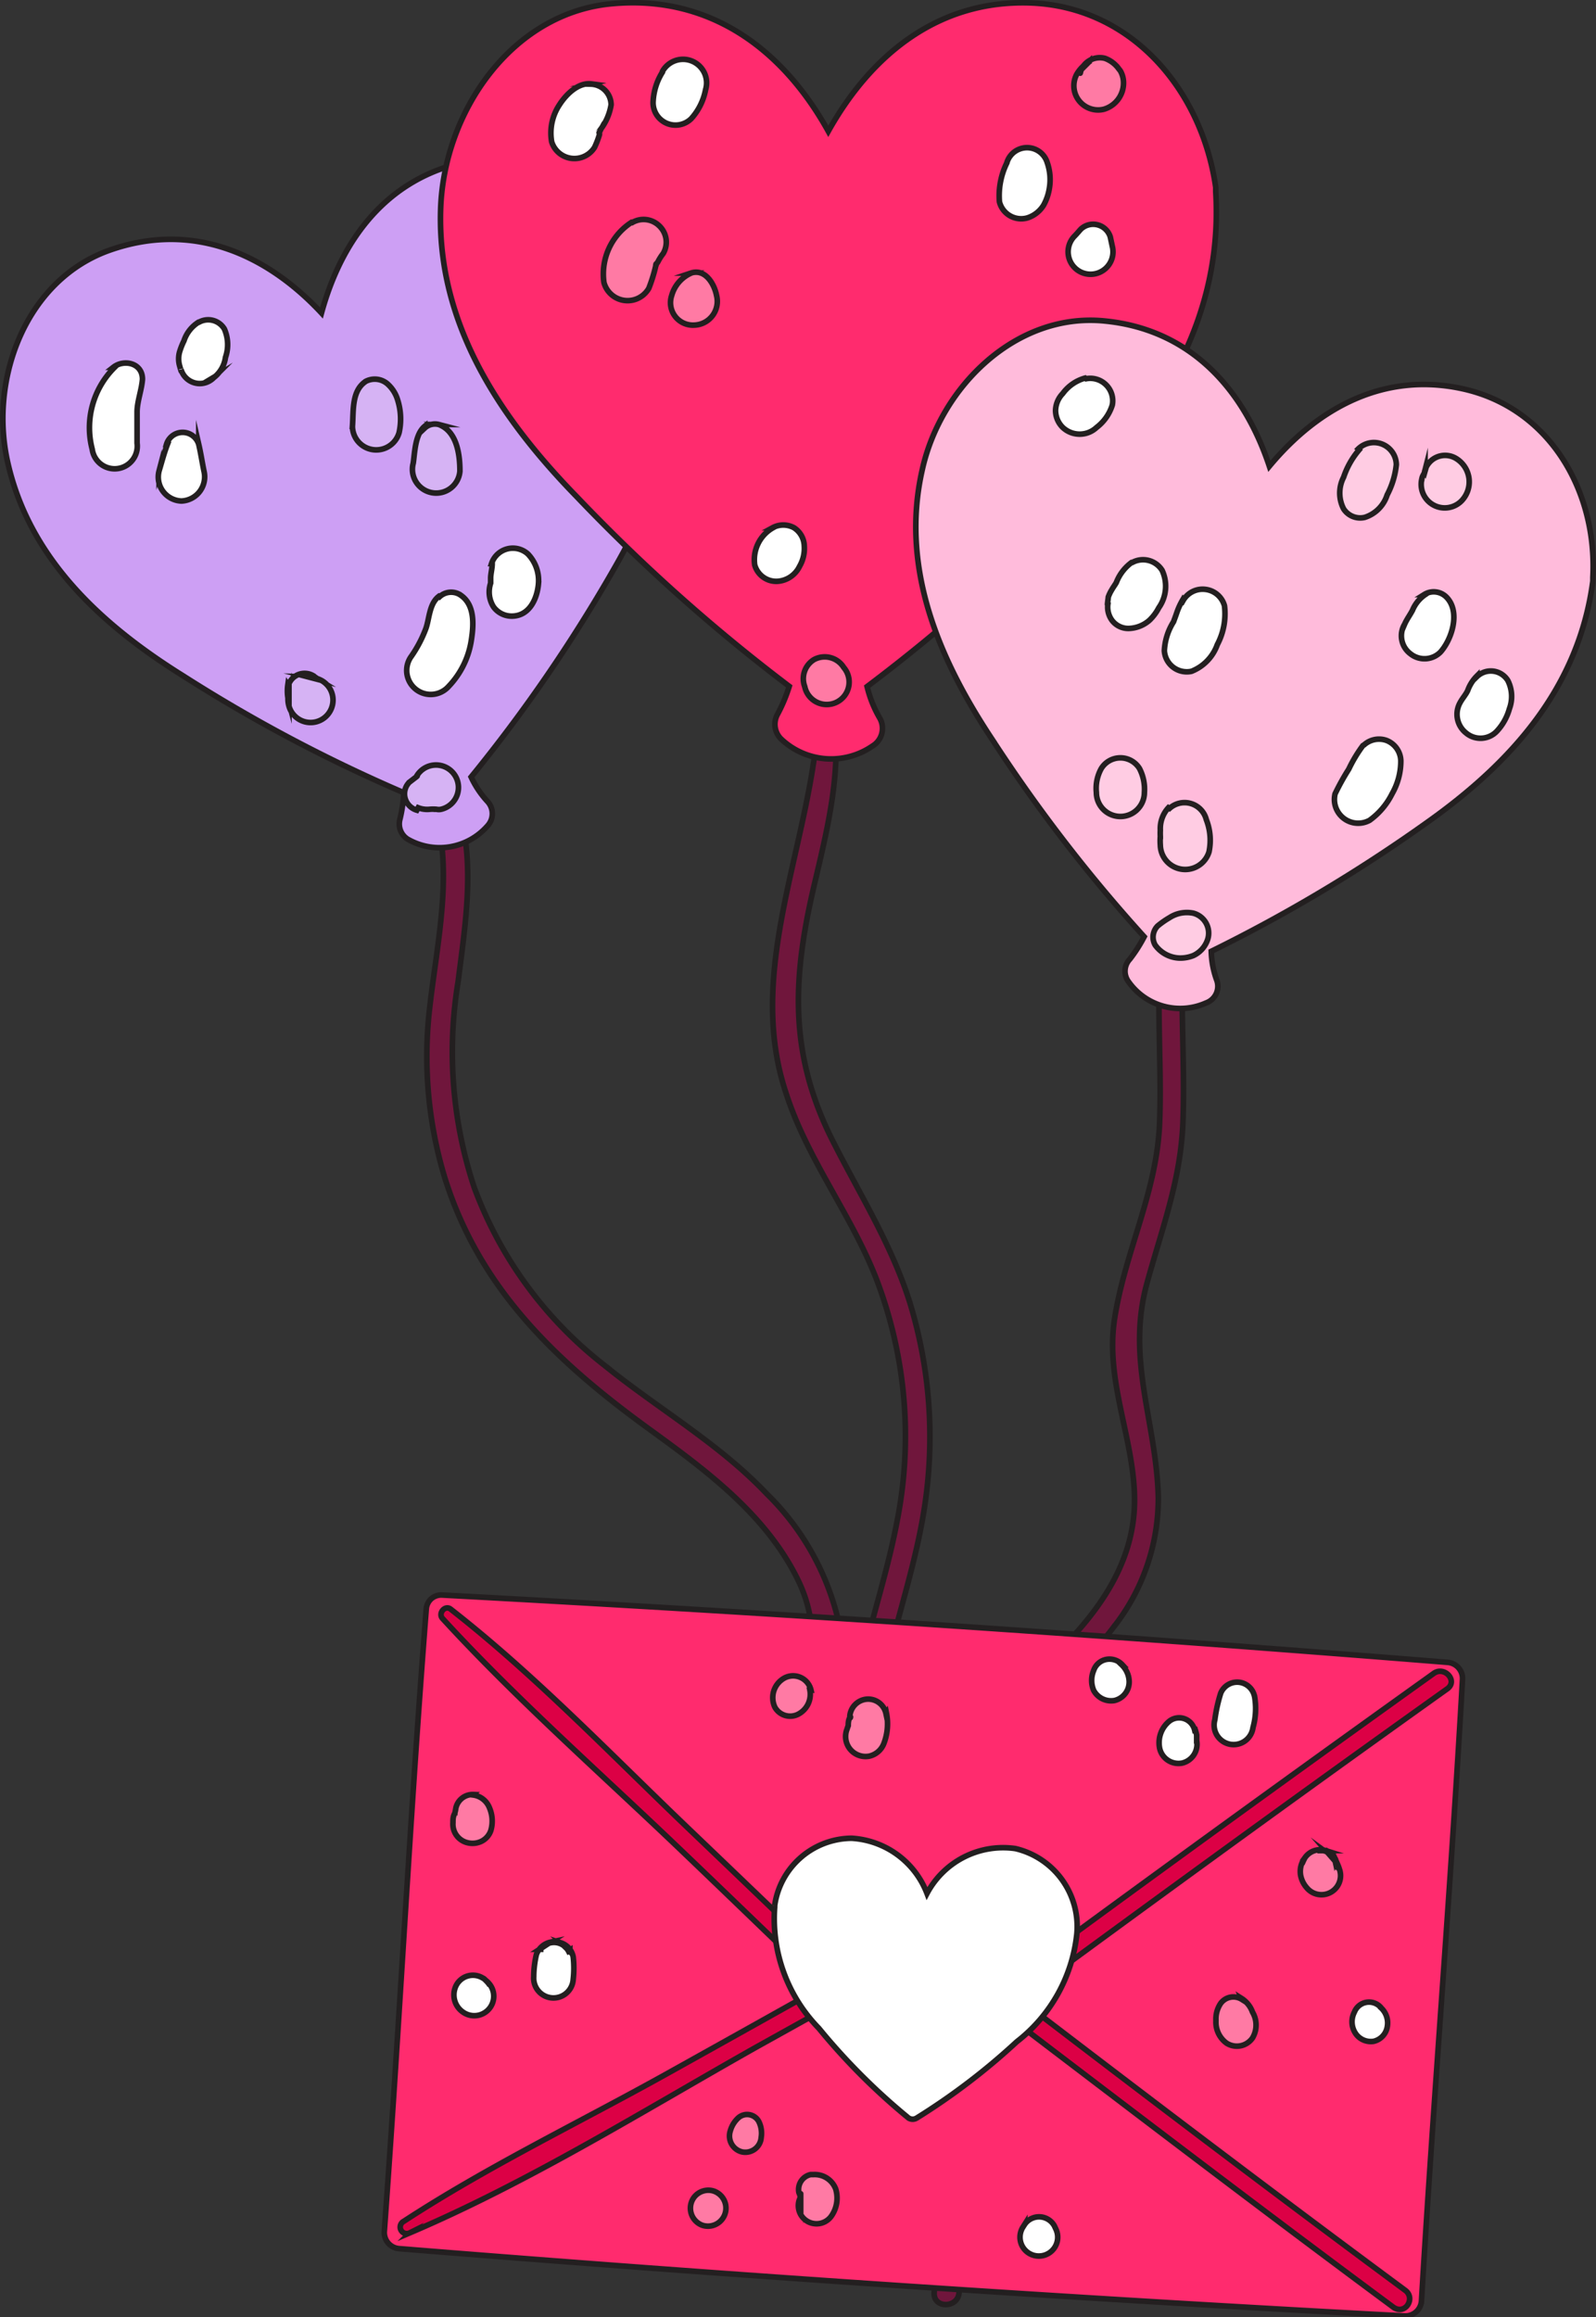 <svg xmlns="http://www.w3.org/2000/svg" viewBox="0 0 71.14 103.27"><rect x="0" y="0" width="71.14" height="103.27" fill="#333333" stroke="none"/><defs><style>.cls-1{fill:#70163c;}.cls-1,.cls-2,.cls-3,.cls-4,.cls-5,.cls-6,.cls-7,.cls-8,.cls-9{stroke:#231f20;stroke-miterlimit:10;stroke-width:0.25px;}.cls-2{fill:#cd9ff4;}.cls-3{fill:#ff2b6e;}.cls-4{fill:#ffbbdb;}.cls-5{fill:#d6b3f4;}.cls-6{fill:#fff;}.cls-7{fill:#ff7aa4;}.cls-8{fill:#ffcce3;}.cls-9{fill:#dc0045;}</style></defs><g id="Layer_2" data-name="Layer 2"><g id="balloons_pink_bl"><path class="cls-1" d="M19.15,35.31c1.17,3.21.37,6.35,0,9.63a18.65,18.65,0,0,0,.66,7.5c1.55,5,5,8.26,9.15,11.27,2.55,1.85,5.21,3.82,6.62,6.73s0,5.51.43,8.48c.45,3.26,2.21,6.15,2.57,9.48a24.07,24.07,0,0,1-1.29,10.34c-.23.67.81.94,1,.29,2.2-5.89,1.67-11.76-.44-17.56a10.1,10.1,0,0,1-.58-5.6A10.59,10.59,0,0,0,37.52,73a11.61,11.61,0,0,0-3.34-6.42c-2.13-2.25-4.86-3.8-7.25-5.74a17.88,17.88,0,0,1-5.79-7.91,19.19,19.19,0,0,1-.72-9.18c.38-3,.85-5.81-.28-8.66-.24-.6-1.21-.35-1,.27Z"/><path class="cls-1" d="M36.48,31.88c-.27,5.61-3.32,11.3-1.43,16.88C36,51.7,38,54.21,39.1,57.1A19.57,19.57,0,0,1,40,67.73c-.56,3-1.66,5.85-2.08,8.86a22.55,22.55,0,0,0,.28,7.33c1.14,6.12,3.83,11.91,3.44,18.26-.05.71,1.06.71,1.11,0,.37-5.87-1.85-11.29-3.13-16.92a23,23,0,0,1-.33-10.08c.6-2.88,1.64-5.66,2-8.59a20.47,20.47,0,0,0-.73-8.52c-.83-2.66-2.34-5-3.55-7.44-1.82-3.74-1.68-7-.76-11,.61-2.61,1.28-5.15.91-7.84-.06-.42-.7-.29-.72.1Z"/><path class="cls-1" d="M51.79,42c-.28,2.65,0,5.3-.1,8-.11,3.11-1.52,5.71-2,8.72-.45,2.78.83,5.3.88,8,.07,3.72-2.7,6.4-5.32,8.64C42,78.06,37.76,81.22,39.6,86c.92,2.35,2.72,4.29,3.89,6.51a29.11,29.11,0,0,1,2.88,8.84c.11.7,1.17.4,1.06-.29a28.94,28.94,0,0,0-2.08-7.25c-1.09-2.51-2.75-4.58-4.07-6.94-3.64-6.53,5.08-9.95,8.35-14.34a9.27,9.27,0,0,0,2-5.79c-.08-3.35-1.44-6.12-.51-9.53.68-2.48,1.52-4.64,1.61-7.24s-.13-5.31,0-8c0-.62-.88-.59-.94,0Z"/><path class="cls-2" d="M29.57,12.58a.52.52,0,0,0-.07-.15.09.09,0,0,0,0,0c-1.4-3.54-4.85-6-8.72-5.22-3.55.74-5.56,3.48-6.45,6.74-2.46-2.64-5.75-4.1-9.44-2.8S-.47,16.79.32,20.5c.94,4.37,4.2,7.35,7.84,9.62A68.52,68.52,0,0,0,18,35.33a6.47,6.47,0,0,1-.17,1.17.8.8,0,0,0,.34.9,2.84,2.84,0,0,0,3.55-.58.8.8,0,0,0,0-1.11A4.23,4.23,0,0,1,21,34.63a68.67,68.67,0,0,0,6.33-9.21C29.64,21.43,31,17.16,29.57,12.58Z"/><path class="cls-3" d="M54.19,8.54l0-.19v0C53.57,4,50.43.29,45.92.13c-4.13-.14-7.11,2.34-9,5.72-2-3.61-5.25-6.11-9.69-5.68S19.77,5,19.64,9.34c-.16,5.1,2.65,9.29,6.06,12.79a78.58,78.58,0,0,0,9.48,8.46,7.07,7.07,0,0,1-.52,1.24.92.92,0,0,0,.14,1.09,3.24,3.24,0,0,0,4.09.33A.92.92,0,0,0,39.21,32a5.19,5.19,0,0,1-.56-1.4,77.6,77.6,0,0,0,9.53-8.49C51.86,18.35,54.52,14,54.19,8.54Z"/><path class="cls-4" d="M71,25.9v-.17s0,0,0,0c.2-3.8-1.89-7.51-5.75-8.39-3.54-.8-6.51.84-8.67,3.44-1.14-3.43-3.52-6.13-7.41-6.48s-7.24,2.93-8.06,6.63c-1,4.37.74,8.44,3.1,12A69,69,0,0,0,51,41.75a6.44,6.44,0,0,1-.64,1,.78.78,0,0,0-.06,1,2.82,2.82,0,0,0,3.46.95.79.79,0,0,0,.48-1,4.05,4.05,0,0,1-.25-1.3,68.75,68.75,0,0,0,9.6-5.73C67.36,34,70.37,30.66,71,25.9Z"/><path class="cls-5" d="M39.24,83.77a16.94,16.94,0,0,0-3.4-4.52C34.75,78.35,33,78,32,79.32s0,2.69,1.09,3.46a10.24,10.24,0,0,0,5.74,1.78c.71,0,.69-1,0-1.09a11.51,11.51,0,0,1-3.38-.7,6.17,6.17,0,0,1-2-1.12c-1.11-1.11-.33-2.48,1.13-1.92,1.8.69,2.74,3.23,3.91,4.63.36.43,1-.12.76-.59Z"/><path class="cls-5" d="M39.17,84.36c1.17-1.41,2.1-3.93,3.91-4.63,1.46-.56,2.24.81,1.13,1.92a5.53,5.53,0,0,1-1.66,1,11.13,11.13,0,0,1-3.73.85c-.68.06-.71,1.1,0,1.09a10.22,10.22,0,0,0,5.74-1.78c1.06-.77,2-2.22,1.09-3.46s-2.75-1-3.84-.07a17,17,0,0,0-3.41,4.52c-.27.46.41,1,.77.59Z"/><path class="cls-5" d="M34.18,87.78a12.24,12.24,0,0,0,3.25-1.73c.75-.56,2-1.36,2-2.37a.37.37,0,0,0-.46-.36c-.81.17-1.4,1.14-2,1.66a11.78,11.78,0,0,1-3,1.73c-.65.26-.39,1.32.29,1.07Z"/><path class="cls-5" d="M43.76,86.71A12,12,0,0,1,40.7,85c-.64-.52-1.21-1.49-2-1.66a.37.37,0,0,0-.46.36c0,1,1.27,1.81,2,2.37a12.18,12.18,0,0,0,3.24,1.73c.68.25.95-.81.3-1.07Z"/><path class="cls-6" d="M5.11,16.37a3.79,3.79,0,0,0-1,3.65,1,1,0,0,0,2-.27c0-.47,0-.93,0-1.39s.21-1,.24-1.46c0-.73-.83-.9-1.3-.53Z"/><path class="cls-6" d="M7.46,19.81c-.15.39-.25.78-.37,1.18a1.07,1.07,0,0,0,1,1.34,1.08,1.08,0,0,0,1-1.34c-.08-.39-.14-.79-.23-1.18a.75.75,0,0,0-1.44,0Z"/><path class="cls-6" d="M8.85,14.36a1.54,1.54,0,0,0-.65.83A3.13,3.13,0,0,0,8,15.7a1.14,1.14,0,0,0,0,.58s.12.44.07.19a.87.87,0,0,0,1.44.38l.06-.06-.4.24a1.37,1.37,0,0,0,.88-1.1A1.74,1.74,0,0,0,10,14.66a.84.84,0,0,0-1.13-.3Z"/><path class="cls-6" d="M19.56,26.58c-.43.33-.42,1-.58,1.44a5.61,5.61,0,0,1-.68,1.28A1.07,1.07,0,0,0,20,30.59a3.8,3.8,0,0,0,1-2c.12-.73.19-1.69-.54-2.11a.76.76,0,0,0-.87.12Z"/><path class="cls-6" d="M21.94,25.12c0,.21-.06.41-.07.62,0,0,0,.18,0,.21,0-.14,0-.17,0-.09l0,.13A1.24,1.24,0,0,0,22,27.05a1,1,0,0,0,.81.41c.78,0,1.13-.76,1.19-1.43a1.71,1.71,0,0,0-.47-1.34,1,1,0,0,0-1.62.43Z"/><path class="cls-6" d="M26.37,3.74c-.6-.08-1.15.48-1.44.94a2.27,2.27,0,0,0-.34,1.64,1.06,1.06,0,0,0,1.91.25A4.07,4.07,0,0,0,26.72,6l0-.11c-.06.11.08-.15.07-.15a2.48,2.48,0,0,0,.45-1.07.93.93,0,0,0-.91-.92Z"/><path class="cls-6" d="M29.53,3.21a2.72,2.72,0,0,0-.42,1.37,1,1,0,0,0,1.7.71A2.66,2.66,0,0,0,31.45,4a1.05,1.05,0,0,0-1.92-.82Z"/><path class="cls-6" d="M44.88,7.26A3.3,3.3,0,0,0,44.55,9a1,1,0,0,0,1.25.71,1.32,1.32,0,0,0,.72-.57,2.28,2.28,0,0,0,.25-.72,2.32,2.32,0,0,0-.09-1.17.94.94,0,0,0-1.8,0Z"/><path class="cls-6" d="M48.17,10.22c-.09.1-.18.21-.28.31a1,1,0,1,0,1.69.45l-.09-.42a.8.8,0,0,0-1.32-.34Z"/><path class="cls-6" d="M34.46,23.52a1.64,1.64,0,0,0-.82,1.66,1,1,0,0,0,1,.73,1.18,1.18,0,0,0,1-.67,1.58,1.58,0,0,0,.21-.9,1,1,0,0,0-.46-.82,1,1,0,0,0-.95,0Z"/><path class="cls-6" d="M50.44,25.07a2,2,0,0,0-.68.89c-.06.11-.14.21-.2.32a1.68,1.68,0,0,0-.16.33c0,.06-.08.55,0,.22a1,1,0,0,0,.16.81.91.91,0,0,0,.74.37,1.46,1.46,0,0,0,.93-.36,2.11,2.11,0,0,0,.42-.56,1.67,1.67,0,0,0,.15-1.67,1,1,0,0,0-1.33-.35Z"/><path class="cls-6" d="M52.72,26.73a3.15,3.15,0,0,0-.27.59c-.05.15-.12.33-.14.39A2.65,2.65,0,0,0,51.9,29a1,1,0,0,0,1.21.92,2,2,0,0,0,1.15-1.19A2.93,2.93,0,0,0,54.58,27a1,1,0,0,0-.84-.73,1,1,0,0,0-1,.49Z"/><path class="cls-6" d="M60.75,33.23a6.22,6.22,0,0,0-.63,1.05,10.66,10.66,0,0,0-.61,1.1,1.06,1.06,0,0,0,1.54,1.18,3.23,3.23,0,0,0,1-1.18,2.94,2.94,0,0,0,.39-1.47A1,1,0,0,0,61.8,33a1,1,0,0,0-1,.2Z"/><path class="cls-6" d="M65.83,30.13a1.76,1.76,0,0,0-.41.65c-.09.19-.24.35-.34.54a1.06,1.06,0,0,0,.27,1.35,1,1,0,0,0,1.37-.08,2.42,2.42,0,0,0,.56-1,1.58,1.58,0,0,0-.07-1.26.89.89,0,0,0-1.38-.17Z"/><path class="cls-6" d="M63.53,26.5a1.57,1.57,0,0,0-.57.7c-.11.21-.26.41-.35.62a1,1,0,0,0,.26,1.32,1,1,0,0,0,1.34-.08c.52-.59.89-1.8.27-2.44a.8.8,0,0,0-1-.12Z"/><path class="cls-6" d="M48.37,16.85a1.85,1.85,0,0,0-1,.69,1.13,1.13,0,0,0-.32.75,1.07,1.07,0,0,0,.32.76,1.1,1.1,0,0,0,1.51,0,2,2,0,0,0,.7-1,1,1,0,0,0-1.17-1.17Z"/><path class="cls-7" d="M28.15,9.91a2.74,2.74,0,0,0-1.23,2.68,1.09,1.09,0,0,0,2,.26,7,7,0,0,0,.31-1c0-.12.06-.13,0,0,0-.07.07-.13.1-.19a2.21,2.21,0,0,1,.23-.36,1,1,0,0,0-.16-1.22,1,1,0,0,0-1.22-.16Z"/><path class="cls-7" d="M30.81,12.17a1.55,1.55,0,0,0-.87,1,1,1,0,0,0,1,1.32,1.06,1.06,0,0,0,1-1.32c-.1-.52-.51-1.21-1.14-1Z"/><path class="cls-7" d="M35.87,30.6a1,1,0,1,0,1.74-.85,1,1,0,0,0-1.33-.35,1,1,0,0,0-.41,1.2Z"/><path class="cls-7" d="M48.15,3.23c0,.08,0,0,.05-.13l.35-.35A1.55,1.55,0,0,0,48,3.3,1.08,1.08,0,0,0,49.2,4.87a1.22,1.22,0,0,0,.88-1.18,1.08,1.08,0,0,0-.14-.53l-.17-.22.1.13a1.31,1.31,0,0,0-.62-.47.91.91,0,0,0-1.1.63Z"/><path class="cls-5" d="M16.3,17c-.63.42-.54,1.3-.59,2a1.06,1.06,0,0,0,2.08.28,2.82,2.82,0,0,0-.07-1.47,1.54,1.54,0,0,0-.46-.71.87.87,0,0,0-1-.08Z"/><path class="cls-5" d="M18.93,19c-.43.36-.44,1.16-.51,1.64A1.06,1.06,0,1,0,20.5,21c0-.76-.14-1.78-.94-2.08a.67.67,0,0,0-.63.16Z"/><path class="cls-5" d="M12.83,30.52a2,2,0,0,0,.05.8v-.48a1.13,1.13,0,0,0,0,.63,1,1,0,1,0,1.47-1.13,1.33,1.33,0,0,0-.61-.17l.46.12c-.13-.08,0,0,0,0l-.25-.18a.76.76,0,0,0-1.1.44Z"/><path class="cls-5" d="M18.64,36a1.11,1.11,0,0,0,.51.07,1.65,1.65,0,0,1,.31,0c-.14,0-.13,0,0,0a.48.48,0,0,0,.2,0,1,1,0,1,0-1.11-1.44c-.06.08-.06.08,0,0s.07-.05,0,0l-.3.23a.73.73,0,0,0-.19.73.77.77,0,0,0,.52.52Z"/><path class="cls-8" d="M60.58,20.05a3.68,3.68,0,0,0-.69,1.22,1.53,1.53,0,0,0,0,1.41.88.88,0,0,0,.94.38,1.54,1.54,0,0,0,1-1,3.72,3.72,0,0,0,.41-1.35,1,1,0,0,0-1.7-.7Z"/><path class="cls-8" d="M63.52,21c.15-.52-.13.46,0-.05,0,.13-.12.24-.14.38a1.05,1.05,0,0,0,1.76,1,1.22,1.22,0,0,0-.26-1.91.94.94,0,0,0-1.37.56Z"/><path class="cls-8" d="M52.08,36a1.38,1.38,0,0,0-.36,1,2.62,2.62,0,0,0,0,.28c0,.13,0,.12,0,0a2.58,2.58,0,0,0,0,.39,1.11,1.11,0,0,0,2.17.3,2.53,2.53,0,0,0-.12-1.44,1,1,0,0,0-1.64-.5Z"/><path class="cls-8" d="M51.49,42.12a1.39,1.39,0,0,0,1.09.58,1.57,1.57,0,0,0,.61-.11,1.21,1.21,0,0,0,.65-.75.92.92,0,0,0-.65-1.14,1.42,1.42,0,0,0-1.06.2,3.87,3.87,0,0,0-.53.37.71.71,0,0,0-.11.85Z"/><path class="cls-8" d="M49.09,34.25a1.82,1.82,0,0,0-.22,1.07,1.07,1.07,0,1,0,2.14,0,2,2,0,0,0-.22-1.07,1,1,0,0,0-1.7,0Z"/><path class="cls-3" d="M19,71.72a.68.68,0,0,1,.23-.47h0l0,0a.68.68,0,0,1,.48-.16q22.43,1.2,44.81,3a.72.72,0,0,1,.67.75c-.52,9.25-1.28,18.48-1.83,27.72a.72.72,0,0,1-.76.66q-22.41-1.19-44.81-3a.72.72,0,0,1-.66-.76C17.81,90.2,18.27,81,19,71.72Z"/><path class="cls-9" d="M20.09,71.72c3.74,2.92,7.1,6.43,10.53,9.71s7.05,6.76,10.57,10.15l-.63,0q11.61-8.6,23.35-17c.48-.34,1.09.34.6.69-7.84,5.59-15.62,11.28-23.37,17a.46.46,0,0,1-.62,0c-3.42-3.31-6.83-6.62-10.27-9.91S23,75.71,19.72,72.13c-.2-.23.12-.61.37-.41Z"/><path class="cls-9" d="M18,99c3.72-2.43,7.8-4.39,11.68-6.55s7.59-4.24,11.38-6.37a.43.43,0,0,1,.44,0c7,5.37,14,10.72,21.14,16,.47.35,0,1.11-.52.76C56.23,98.48,50.37,94,44.51,89.54l-1.8-1.38c-.29-.22-1.08-1.06-1.46-1.12s-1.31.72-1.72.95c-.65.36-1.3.72-1.94,1.09l-3.9,2.17c-5,2.82-10.1,6-15.43,8.27A.27.27,0,0,1,18,99Z"/><path class="cls-6" d="M34.53,85s0,0,0-.07v0a3.49,3.49,0,0,1,3.43-3,3.84,3.84,0,0,1,3.36,2.46,3.84,3.84,0,0,1,3.94-2A3.57,3.57,0,0,1,48,86.18,7,7,0,0,1,45.32,91a29.36,29.36,0,0,1-4.46,3.4.34.34,0,0,1-.36,0,28.5,28.5,0,0,1-4-4A7,7,0,0,1,34.53,85Z"/><path class="cls-6" d="M55.91,75.55A3.15,3.15,0,0,1,55.85,77a.87.87,0,1,1-1.7-.35,6.92,6.92,0,0,1,.26-1.18.79.79,0,0,1,1.5.1Z"/><path class="cls-6" d="M53.28,77.1a2,2,0,0,1,.06.23c0,.08,0,.54,0,.25a.86.86,0,0,1-.65,1,.86.86,0,0,1-1-.66,1.24,1.24,0,0,1,.41-1.19.71.71,0,0,1,1.15.38Z"/><path class="cls-6" d="M50,74.2a1.07,1.07,0,0,1,.33.71.85.85,0,0,1-.65.88.88.88,0,0,1-.93-.45,1.14,1.14,0,0,1,0-.89.74.74,0,0,1,.56-.49.78.78,0,0,1,.72.24Z"/><path class="cls-6" d="M25.4,86.92l0,.06L25,86.59h0a.82.82,0,0,1,.55.63,4.4,4.4,0,0,1,0,1,.88.88,0,0,1-1.76-.11,4.43,4.43,0,0,1,.12-1,.86.86,0,0,1,.63-.55h0l-.49.32.05,0a.73.73,0,0,1,1.24.08Z"/><path class="cls-6" d="M21.56,88.18a1.38,1.38,0,0,1,.28.31v0a.5.5,0,0,0-.2-.23.86.86,0,1,1-1,1.42.93.93,0,0,1-.35-1.09.84.84,0,0,1,1.23-.43Z"/><path class="cls-6" d="M47,99.21l.06.13a.84.84,0,1,1-1.45-.1l.07-.11a.78.78,0,0,1,1.32.08Z"/><path class="cls-6" d="M61.54,89.47a.92.92,0,0,1,.3.84.8.8,0,0,1-.61.67.82.82,0,0,1-.77-.3.93.93,0,0,1-.09-1,.7.7,0,0,1,1.17-.22Z"/><path class="cls-7" d="M39.51,76.34a2.44,2.44,0,0,1-.11,1.36.91.91,0,0,1-.65.57.89.89,0,0,1-1-1.19l.06-.18c0-.16,0,.07,0,0s0-.23.07-.35,0,.14,0-.07a.83.83,0,0,1,.76-.75.81.81,0,0,1,.85.64Z"/><path class="cls-7" d="M36.1,75.33a1,1,0,0,1-.56,1.09.78.78,0,0,1-1-.33A1,1,0,0,1,35,74.77a.82.82,0,0,1,1.15.56Z"/><path class="cls-7" d="M21.08,80a.91.91,0,0,1,.74.58,1.5,1.5,0,0,1,.06,1,.83.83,0,0,1-.43.49.91.91,0,0,1-.56.07.85.85,0,0,1-.7-.9c0-.14,0-.28.08-.42,0,.12,0,.14,0,0a2,2,0,0,0,.05-.24.77.77,0,0,1,.78-.6Z"/><path class="cls-7" d="M36.25,96.92a1,1,0,0,1,1,.64,1.4,1.4,0,0,1-.2,1.22.81.81,0,0,1-1.43-.71,1.59,1.59,0,0,0,.07-.2c0-.05,0-.21,0,0v.1c0-.08,0-.07,0,0a1.44,1.44,0,0,0-.08-.25.68.68,0,0,1,.52-.8Z"/><path class="cls-7" d="M33.83,94.57a1.18,1.18,0,0,1,.1.69.71.71,0,0,1-.85.65.73.73,0,0,1-.53-.93,1.25,1.25,0,0,1,.36-.59.59.59,0,0,1,.92.18Z"/><path class="cls-7" d="M31.8,97.65a.8.8,0,1,1-.49,1.53.81.81,0,0,1-.4-1.21.8.8,0,0,1,.89-.32Z"/><path class="cls-7" d="M55.33,89.06a1.22,1.22,0,0,1,.5.62,1.13,1.13,0,0,1,0,1.15.85.85,0,0,1-1.16.23,1.16,1.16,0,0,1-.47-1,1.25,1.25,0,0,1,.21-.77.7.7,0,0,1,.94-.18Z"/><path class="cls-7" d="M59.54,83v0l-.29-.44a.76.76,0,0,1,.28.31c0,.06.16.4,0,.1l-.28-.32a1,1,0,0,1,.38.56c0,.11,0-.08,0-.1a1.46,1.46,0,0,1,.07.19.85.85,0,0,1-1.45.84,1.17,1.17,0,0,1-.28-.58,1,1,0,0,1,.13-.66c-.12.33,0,0,.08-.12a.82.82,0,0,1,.91-.3h0l-.37,0h0a.7.7,0,0,1,.81.54Z"/></g></g></svg>